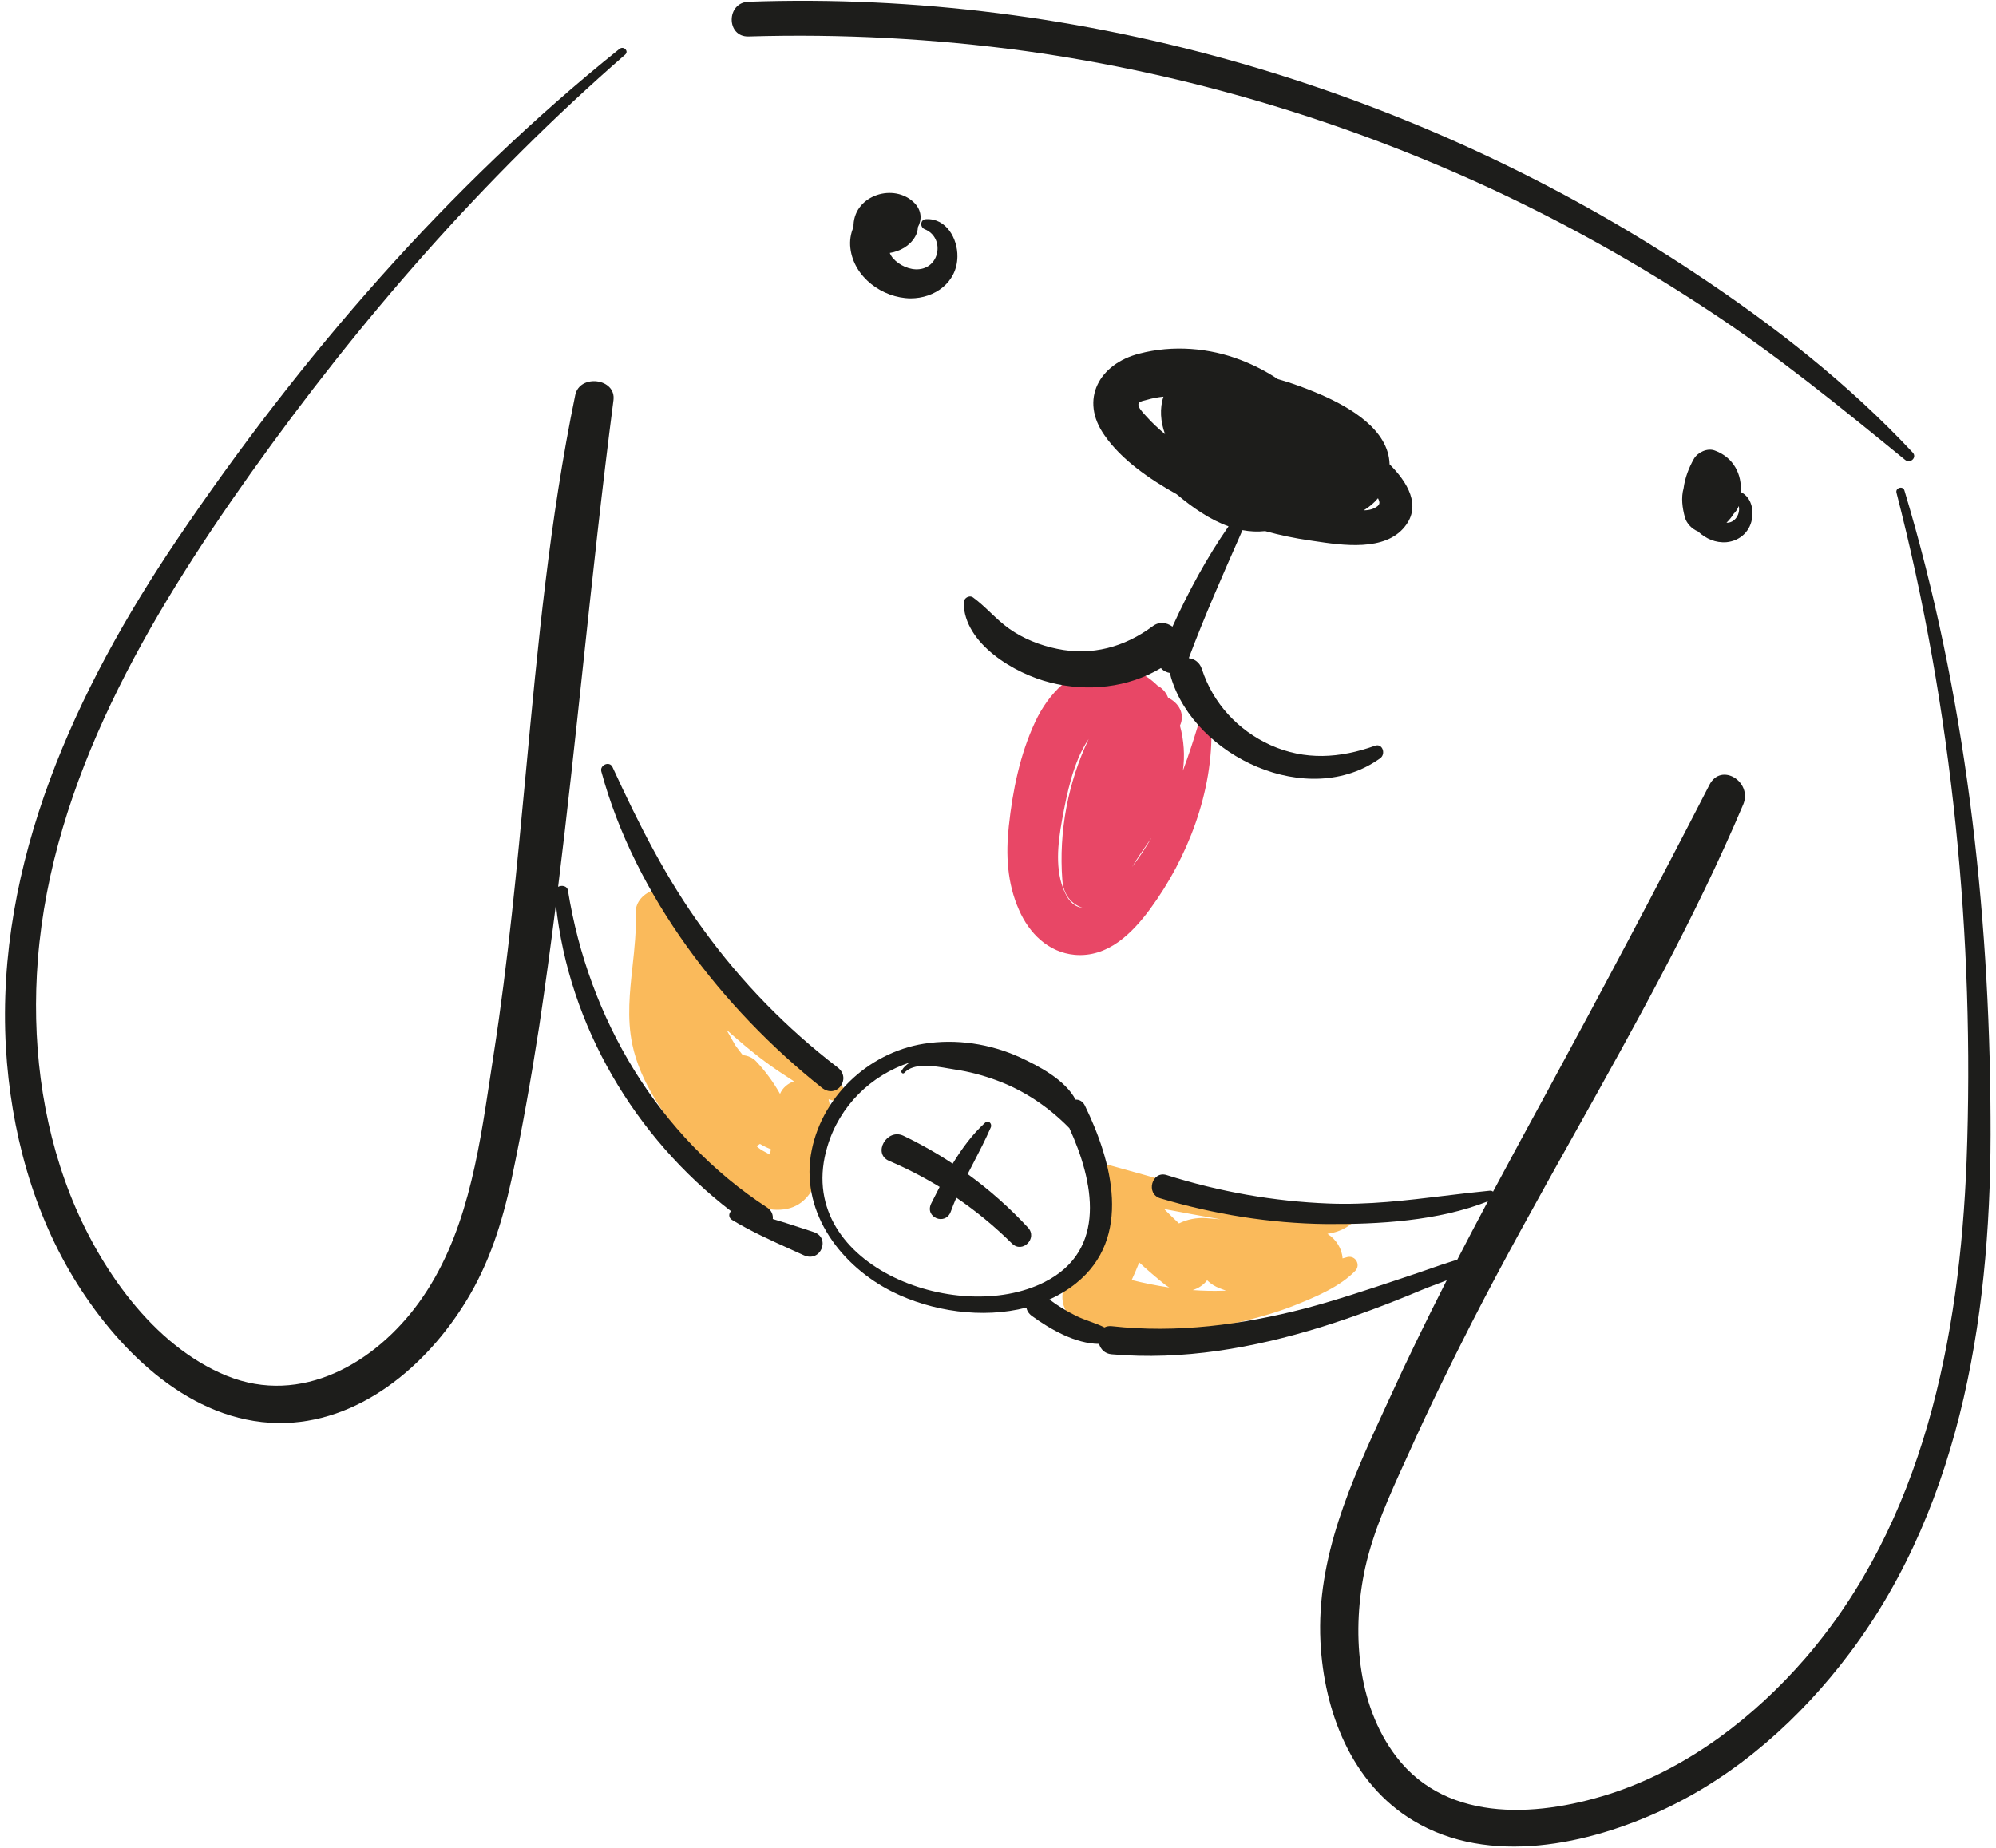 <?xml version="1.0" encoding="UTF-8"?> <svg xmlns="http://www.w3.org/2000/svg" width="216" height="200" viewBox="0 0 216 200" fill="none"><g clip-path="url(#clip0_23153_67900)" transform="translate(216, 0) scale(-1, 1)"><path fill-rule="evenodd" clip-rule="evenodd" d="M124.648 119.286C125.23 119.258 125.791 119.149 126.335 118.981C126.034 120.114 126.097 121.248 126.566 122.224L126.568 122.243C126.965 126.013 127.491 131.003 131.942 130.94C136.077 130.865 139.122 127.068 141.453 124.135C144.009 120.789 146.716 117.218 147.581 113.007C148.16 110.199 147.854 107.39 147.548 104.582C147.338 102.653 147.128 100.725 147.205 98.797C147.28 96.391 143.483 95.113 142.43 97.481C140.513 101.842 137.43 105.789 134.235 109.248C132.618 110.94 130.927 112.519 129.122 114.022C128.631 114.437 128.115 114.826 127.598 115.216C126.334 116.169 125.067 117.124 124.16 118.459C123.897 118.797 124.235 119.323 124.648 119.286ZM131.588 118.396C131.327 117.746 130.756 117.28 130.085 117.031C130.233 116.935 130.38 116.838 130.526 116.741L130.527 116.741L130.528 116.74C130.686 116.636 130.844 116.531 131.002 116.428C133.069 115.113 135.024 113.534 136.866 111.917C137.045 111.759 137.221 111.601 137.395 111.44C137.064 112.005 136.74 112.574 136.423 113.146C136.162 113.504 135.893 113.857 135.617 114.203C135.073 114.253 134.549 114.473 134.16 114.887C133.132 115.988 132.295 117.137 131.588 118.396ZM132.618 124.624L132.581 124.383C132.986 124.23 133.382 124.035 133.762 123.81C133.829 123.858 133.898 123.904 133.972 123.947C134.028 123.981 134.086 124.012 134.145 124.041C134.063 124.111 133.98 124.18 133.897 124.248C133.663 124.442 133.39 124.587 133.123 124.727C132.97 124.808 132.82 124.887 132.681 124.974C132.66 124.858 132.639 124.741 132.618 124.624Z" fill="#FABA5B"></path><path fill-rule="evenodd" clip-rule="evenodd" d="M69.31 137.519C70.964 139.248 73.558 140.338 75.701 141.203C78.107 142.18 80.626 142.82 83.145 143.383C88.257 144.511 93.671 144.699 98.784 143.383C100.663 142.895 101.641 140.564 100.626 138.91C98.934 136.128 97.769 133.271 97.017 130.075C96.967 129.856 96.89 129.65 96.79 129.458C96.878 129.438 96.966 129.418 97.055 129.398C99.235 128.91 98.333 125.451 96.152 126.053C94.846 126.409 93.546 126.774 92.248 127.139C89.025 128.046 85.813 128.949 82.543 129.699C81.836 129.863 81.116 130.049 80.386 130.238C76.925 131.133 73.258 132.082 69.874 130.902C69.235 130.677 68.897 131.541 69.273 131.955C70.055 132.885 71.135 133.356 72.352 133.545C71.405 134.128 70.768 135.167 70.715 136.2C70.536 136.147 70.356 136.098 70.175 136.053C69.31 135.865 68.746 136.88 69.31 137.519ZM83.893 131.974C84.42 131.927 84.947 131.882 85.476 131.842C86.529 131.766 87.547 131.982 88.417 132.414C88.962 131.906 89.496 131.387 90.02 130.856C87.983 131.245 85.939 131.613 83.893 131.974ZM83.329 139.692C83.557 139.613 83.784 139.528 84.009 139.436C84.532 139.232 84.999 138.937 85.37 138.568C85.753 139.068 86.305 139.441 86.929 139.63C85.841 139.709 84.744 139.735 83.633 139.699C83.532 139.698 83.431 139.695 83.329 139.692ZM93.534 138.543C92.184 138.876 90.828 139.151 89.461 139.351C89.627 139.258 89.791 139.149 89.949 139.023C90.903 138.257 91.827 137.463 92.719 136.641C92.972 137.283 93.244 137.917 93.534 138.543Z" fill="#FABA5B"></path><path fill-rule="evenodd" clip-rule="evenodd" d="M91.566 98.421C87.468 92.857 84.686 85.639 84.912 78.646C84.949 77.819 86.115 77.669 86.34 78.458C86.841 80.123 87.383 81.782 87.992 83.413C87.765 81.805 87.877 80.12 88.311 78.544C87.717 77.228 88.477 76.051 89.587 75.525C89.824 74.91 90.235 74.477 90.738 74.204C92.239 72.721 94.264 71.874 96.453 72.067C99.987 72.368 102.543 75.075 103.972 78.12C105.626 81.654 106.415 85.564 106.829 89.398C107.167 92.481 107.017 95.564 105.739 98.458C104.649 100.977 102.581 103.082 99.686 103.346C96.115 103.646 93.521 101.052 91.566 98.421ZM93.49 93.83C92.939 92.91 92.325 92.024 91.71 91.137C91.594 90.97 91.478 90.803 91.363 90.635C92.01 91.737 92.716 92.805 93.49 93.83ZM98.878 98.237C99.595 98.188 100.257 97.709 100.776 96.579C101.867 94.173 101.528 91.316 101.077 88.797C100.548 85.937 99.885 82.48 98.187 79.984C100.429 84.704 101.431 89.996 101.04 95.225C100.928 96.872 100.007 97.88 98.878 98.237Z" fill="#E84766"></path><path d="M112.393 27.782C112.355 25.827 113.596 23.609 115.776 23.722C116.415 23.722 116.491 24.587 115.927 24.812C113.784 25.677 114.235 28.91 116.528 29.136C117.543 29.248 118.671 28.722 119.348 27.97C119.526 27.762 119.634 27.571 119.709 27.377C118.605 27.205 117.551 26.619 116.979 25.639C116.783 25.316 116.682 24.953 116.668 24.589C116.236 23.796 116.234 22.79 117.054 21.955C119.235 19.775 123.483 21.09 123.633 24.323C123.638 24.412 123.639 24.499 123.638 24.584C123.94 25.274 124.072 26.058 123.972 26.88C123.596 30 120.513 32.256 117.468 32.293C114.836 32.293 112.43 30.564 112.393 27.782Z" fill="#1D1D1B"></path><path fill-rule="evenodd" clip-rule="evenodd" d="M81.542 57.379C81.613 57.54 81.685 57.702 81.756 57.864C83.702 62.277 85.652 66.699 87.354 71.233C86.741 71.308 86.166 71.684 85.927 72.444C84.724 76.128 82.055 79.023 78.521 80.639C74.761 82.331 71.002 82.068 67.205 80.715C66.378 80.414 66.002 81.617 66.641 82.068C74.423 87.669 86.679 81.918 89.272 73.346C89.328 73.17 89.356 73.003 89.362 72.845C89.76 72.782 90.13 72.592 90.367 72.305C93.912 74.44 98.314 74.907 102.355 73.872C106.152 72.933 111.679 69.7 111.716 65.226C111.716 64.775 111.152 64.361 110.701 64.662C110.025 65.155 109.42 65.729 108.812 66.304C108.17 66.913 107.525 67.524 106.791 68.045C105.25 69.136 103.445 69.85 101.603 70.226C97.844 71.015 94.31 70.038 91.265 67.782C90.551 67.239 89.744 67.37 89.12 67.825C87.39 64.039 85.419 60.371 83.05 56.966C85.081 56.244 86.971 54.915 88.664 53.496C91.603 51.859 94.639 49.76 96.453 47.143C99.235 43.233 97.017 39.361 92.694 38.271C89.085 37.331 85.137 37.632 81.679 38.985C80.276 39.526 78.953 40.208 77.727 41.026C76.133 41.479 74.584 42.051 73.07 42.707C69.914 44.087 65.724 46.502 65.625 50.253C63.684 52.186 62.147 54.725 63.972 56.993C66.123 59.718 70.737 59.023 73.801 58.561C73.95 58.539 74.094 58.517 74.235 58.496C75.882 58.263 77.501 57.922 79.09 57.483C79.924 57.574 80.742 57.53 81.542 57.379ZM89.921 46.992C90.636 46.403 91.306 45.777 91.904 45.113C91.947 45.063 92.002 45.005 92.062 44.94C92.37 44.608 92.838 44.105 92.806 43.76C92.777 43.492 92.442 43.413 92.118 43.336C92.031 43.315 91.945 43.294 91.867 43.271C91.287 43.1 90.692 42.992 90.093 42.931C90.518 44.178 90.424 45.636 89.921 46.992ZM68.422 55.237C67.835 54.88 67.311 54.447 66.879 53.924C66.63 54.42 66.63 54.675 67.28 55C67.59 55.161 67.989 55.227 68.422 55.237Z" fill="#1D1D1B"></path><path fill-rule="evenodd" clip-rule="evenodd" d="M32.694 49.662C33.248 50.636 33.666 51.736 33.81 52.854C34.094 53.861 33.943 54.98 33.671 55.978C33.491 56.652 32.921 57.246 32.243 57.526C31.415 58.306 30.335 58.782 29.16 58.684C27.656 58.534 26.528 57.444 26.378 55.94C26.247 54.831 26.655 53.721 27.625 53.251C27.486 51.394 28.359 49.516 30.438 48.76C31.227 48.459 32.28 48.948 32.694 49.662ZM29.17 56.576C28.248 56.62 27.643 55.624 27.84 54.767C27.962 55.083 28.146 55.374 28.397 55.621C28.613 55.968 28.871 56.29 29.17 56.576Z" fill="#1D1D1B"></path><path d="M9.837 49.774C9.273 50.225 8.521 49.511 9.009 48.985C15.964 41.541 24.085 35.188 32.543 29.586C62.618 9.586 98.897 -1.09 134.987 0.188C137.43 0.263 137.43 4.022 134.987 3.947C124.987 3.647 114.949 4.173 105.024 5.526C87.506 7.97 70.438 13.083 54.423 20.526C46.378 24.286 38.671 28.609 31.265 33.496C23.746 38.421 16.791 44.098 9.837 49.774Z" fill="#1D1D1B"></path><path d="M148.333 5.902C163.709 19.286 177.13 34.699 188.934 51.316C199.949 66.842 210.363 84.436 211.904 103.834C212.581 112.443 211.566 121.24 208.408 129.285C205.325 137.105 199.498 145.639 191.453 148.91C183.37 152.18 175.4 147.519 170.664 140.977C165.573 133.939 164.239 125.1 162.966 116.661L162.966 116.66C162.838 115.814 162.711 114.971 162.581 114.135C161.009 104.034 160.054 93.837 159.098 83.64C157.813 69.929 156.527 56.219 153.746 42.744C153.258 40.451 149.31 40.94 149.611 43.308C150.847 52.816 151.869 62.357 152.892 71.901L152.892 71.904L152.892 71.904C153.753 79.936 154.613 87.969 155.602 95.985C155.203 95.778 154.609 95.879 154.536 96.391C152.318 110.225 144.799 123.007 132.957 130.714C132.489 131.03 132.327 131.495 132.372 131.937C131.051 132.327 129.743 132.757 128.444 133.185C128.282 133.239 128.119 133.292 127.957 133.346C126.077 133.947 127.167 136.692 129.009 135.864C129.447 135.664 129.886 135.466 130.325 135.268L130.327 135.267C132.526 134.275 134.724 133.283 136.791 132.03C137.183 131.785 137.144 131.332 136.892 131.088C147.293 123.094 154.44 111.052 155.842 97.914C156.398 102.325 156.995 106.731 157.656 111.128C158.521 116.692 159.498 122.255 160.664 127.744C161.679 132.368 163.032 136.692 165.513 140.752C169.836 147.857 177.205 154.135 185.927 154.022C195.325 153.872 202.919 146.428 207.618 138.985C212.43 131.353 214.836 122.331 215.363 113.383C216.491 93.383 207.769 74.586 196.829 58.383C183.521 38.684 167.543 20.188 148.972 5.301C148.521 4.925 147.919 5.526 148.333 5.902Z" fill="#1D1D1B"></path><path d="M110.662 125.868C110.011 124.611 109.357 123.351 108.784 122.03C108.596 121.616 109.047 121.165 109.423 121.541C110.775 122.772 111.91 124.316 112.904 125.948C114.6 124.827 116.375 123.82 118.22 122.932C120.024 122.067 121.603 124.849 119.799 125.639C117.892 126.456 116.062 127.399 114.315 128.463C114.626 129.058 114.924 129.648 115.212 130.225C116.002 131.767 113.671 132.707 113.107 131.128C112.922 130.619 112.72 130.12 112.506 129.629C110.359 131.09 108.35 132.745 106.491 134.586C105.363 135.714 103.671 134.022 104.761 132.857C106.752 130.71 108.934 128.777 111.283 127.071C111.078 126.669 110.87 126.269 110.662 125.868Z" fill="#1D1D1B"></path><path fill-rule="evenodd" clip-rule="evenodd" d="M0.588 120.94C0.701 98.12 3.333 74.962 9.912 53.083C10.062 52.556 10.889 52.782 10.776 53.308C4.724 76.804 2.28 101.466 3.182 125.677C3.934 144.774 7.844 164.699 20.664 179.511C26.19 185.864 33.145 191.203 41.152 193.947C49.047 196.616 59.273 197.519 64.912 190.113C69.235 184.436 69.724 176.391 68.258 169.661C67.359 165.65 65.632 161.862 63.928 158.12L63.927 158.119L63.925 158.113C63.777 157.789 63.63 157.466 63.483 157.143C61.378 152.443 59.085 147.782 56.754 143.195C53.218 136.29 49.423 129.506 45.629 122.722C39.096 111.042 32.564 99.363 27.355 87.067C26.34 84.624 29.724 82.481 31.002 84.925C36.716 96.052 42.581 107.105 48.558 118.12C50.525 121.732 52.492 125.348 54.43 128.979C54.507 128.906 54.617 128.863 54.761 128.872C56.418 129.031 58.056 129.229 59.688 129.427L59.689 129.427L59.689 129.427L59.69 129.427C63.834 129.929 67.933 130.425 72.167 130.263C78.145 130.037 84.047 128.985 89.761 127.18C91.34 126.691 92.055 129.21 90.438 129.699C84.611 131.428 78.596 132.406 72.506 132.481C66.799 132.518 60.37 132.158 54.986 130.024C56.102 132.122 57.208 134.226 58.297 136.338C58.583 136.433 58.87 136.523 59.154 136.612L59.156 136.613C59.477 136.713 59.793 136.813 60.1 136.917C61.654 137.468 63.233 138.007 64.837 138.534L64.837 138.534C68.108 139.624 71.378 140.714 74.761 141.616C81.603 143.383 88.633 144.323 95.701 143.534C96.008 143.503 96.267 143.557 96.475 143.67C96.981 143.417 97.508 143.225 98.035 143.033C98.557 142.843 99.078 142.654 99.573 142.406C100.587 141.899 101.54 141.331 102.432 140.648C101.414 140.188 100.453 139.612 99.573 138.91C93.408 133.985 95.664 125.676 98.596 119.661C98.826 119.189 99.213 119.001 99.608 119.015C100.745 116.851 103.635 115.361 105.626 114.436C108.859 112.97 112.506 112.406 116.039 112.97C122.13 113.947 127.28 118.872 128.258 125.037C129.235 131.428 124.912 137.067 119.423 139.812C115.205 141.921 109.699 142.759 104.922 141.521C104.875 141.848 104.686 142.177 104.31 142.443C102.323 143.889 99.607 145.438 97.063 145.456C96.893 146.029 96.439 146.521 95.701 146.579C87.994 147.255 80.4 145.902 73.07 143.646C69.348 142.481 65.739 141.128 62.167 139.624C61.654 139.411 61.112 139.207 60.559 138.999L60.558 138.998C60.19 138.86 59.816 138.719 59.443 138.573C61.615 142.841 63.716 147.145 65.701 151.504L65.788 151.693C65.871 151.873 65.953 152.052 66.036 152.232L66.049 152.26C69.775 160.359 73.545 168.554 73.107 177.669C72.731 185.225 69.761 193.045 63.032 197.067C54.837 201.992 44.085 199.661 35.927 195.827C27.919 192.067 21.152 185.977 15.852 178.947C3.408 162.406 0.438 141.09 0.588 120.94ZM102.957 138.759C96.119 135.305 97.642 127.853 100.275 122.102C102.497 119.835 105.154 118.022 108.182 116.917C109.611 116.391 111.152 115.977 112.694 115.752C112.893 115.722 113.114 115.683 113.351 115.642L113.351 115.642C114.905 115.373 117.134 114.986 118.145 116.128C118.295 116.278 118.521 116.09 118.446 115.902C118.2 115.483 117.877 115.192 117.504 114.984C121.738 116.36 125.147 119.697 126.453 124.06C130.325 136.804 112.506 143.609 102.957 138.759Z" fill="#1D1D1B"></path><path d="M149.724 83.007C146.867 89.21 143.897 95.15 139.837 100.677C135.776 106.278 130.852 111.316 125.363 115.526C123.784 116.729 125.476 119.022 127.092 117.707C137.806 109.173 147.28 96.955 150.927 83.496C151.115 82.819 150.062 82.331 149.724 83.007Z" fill="#1D1D1B"></path></g><defs><clipPath id="clip0_23153_67900"><rect width="215.037" height="200" fill="white" transform="translate(0.513)"></rect></clipPath></defs></svg> 